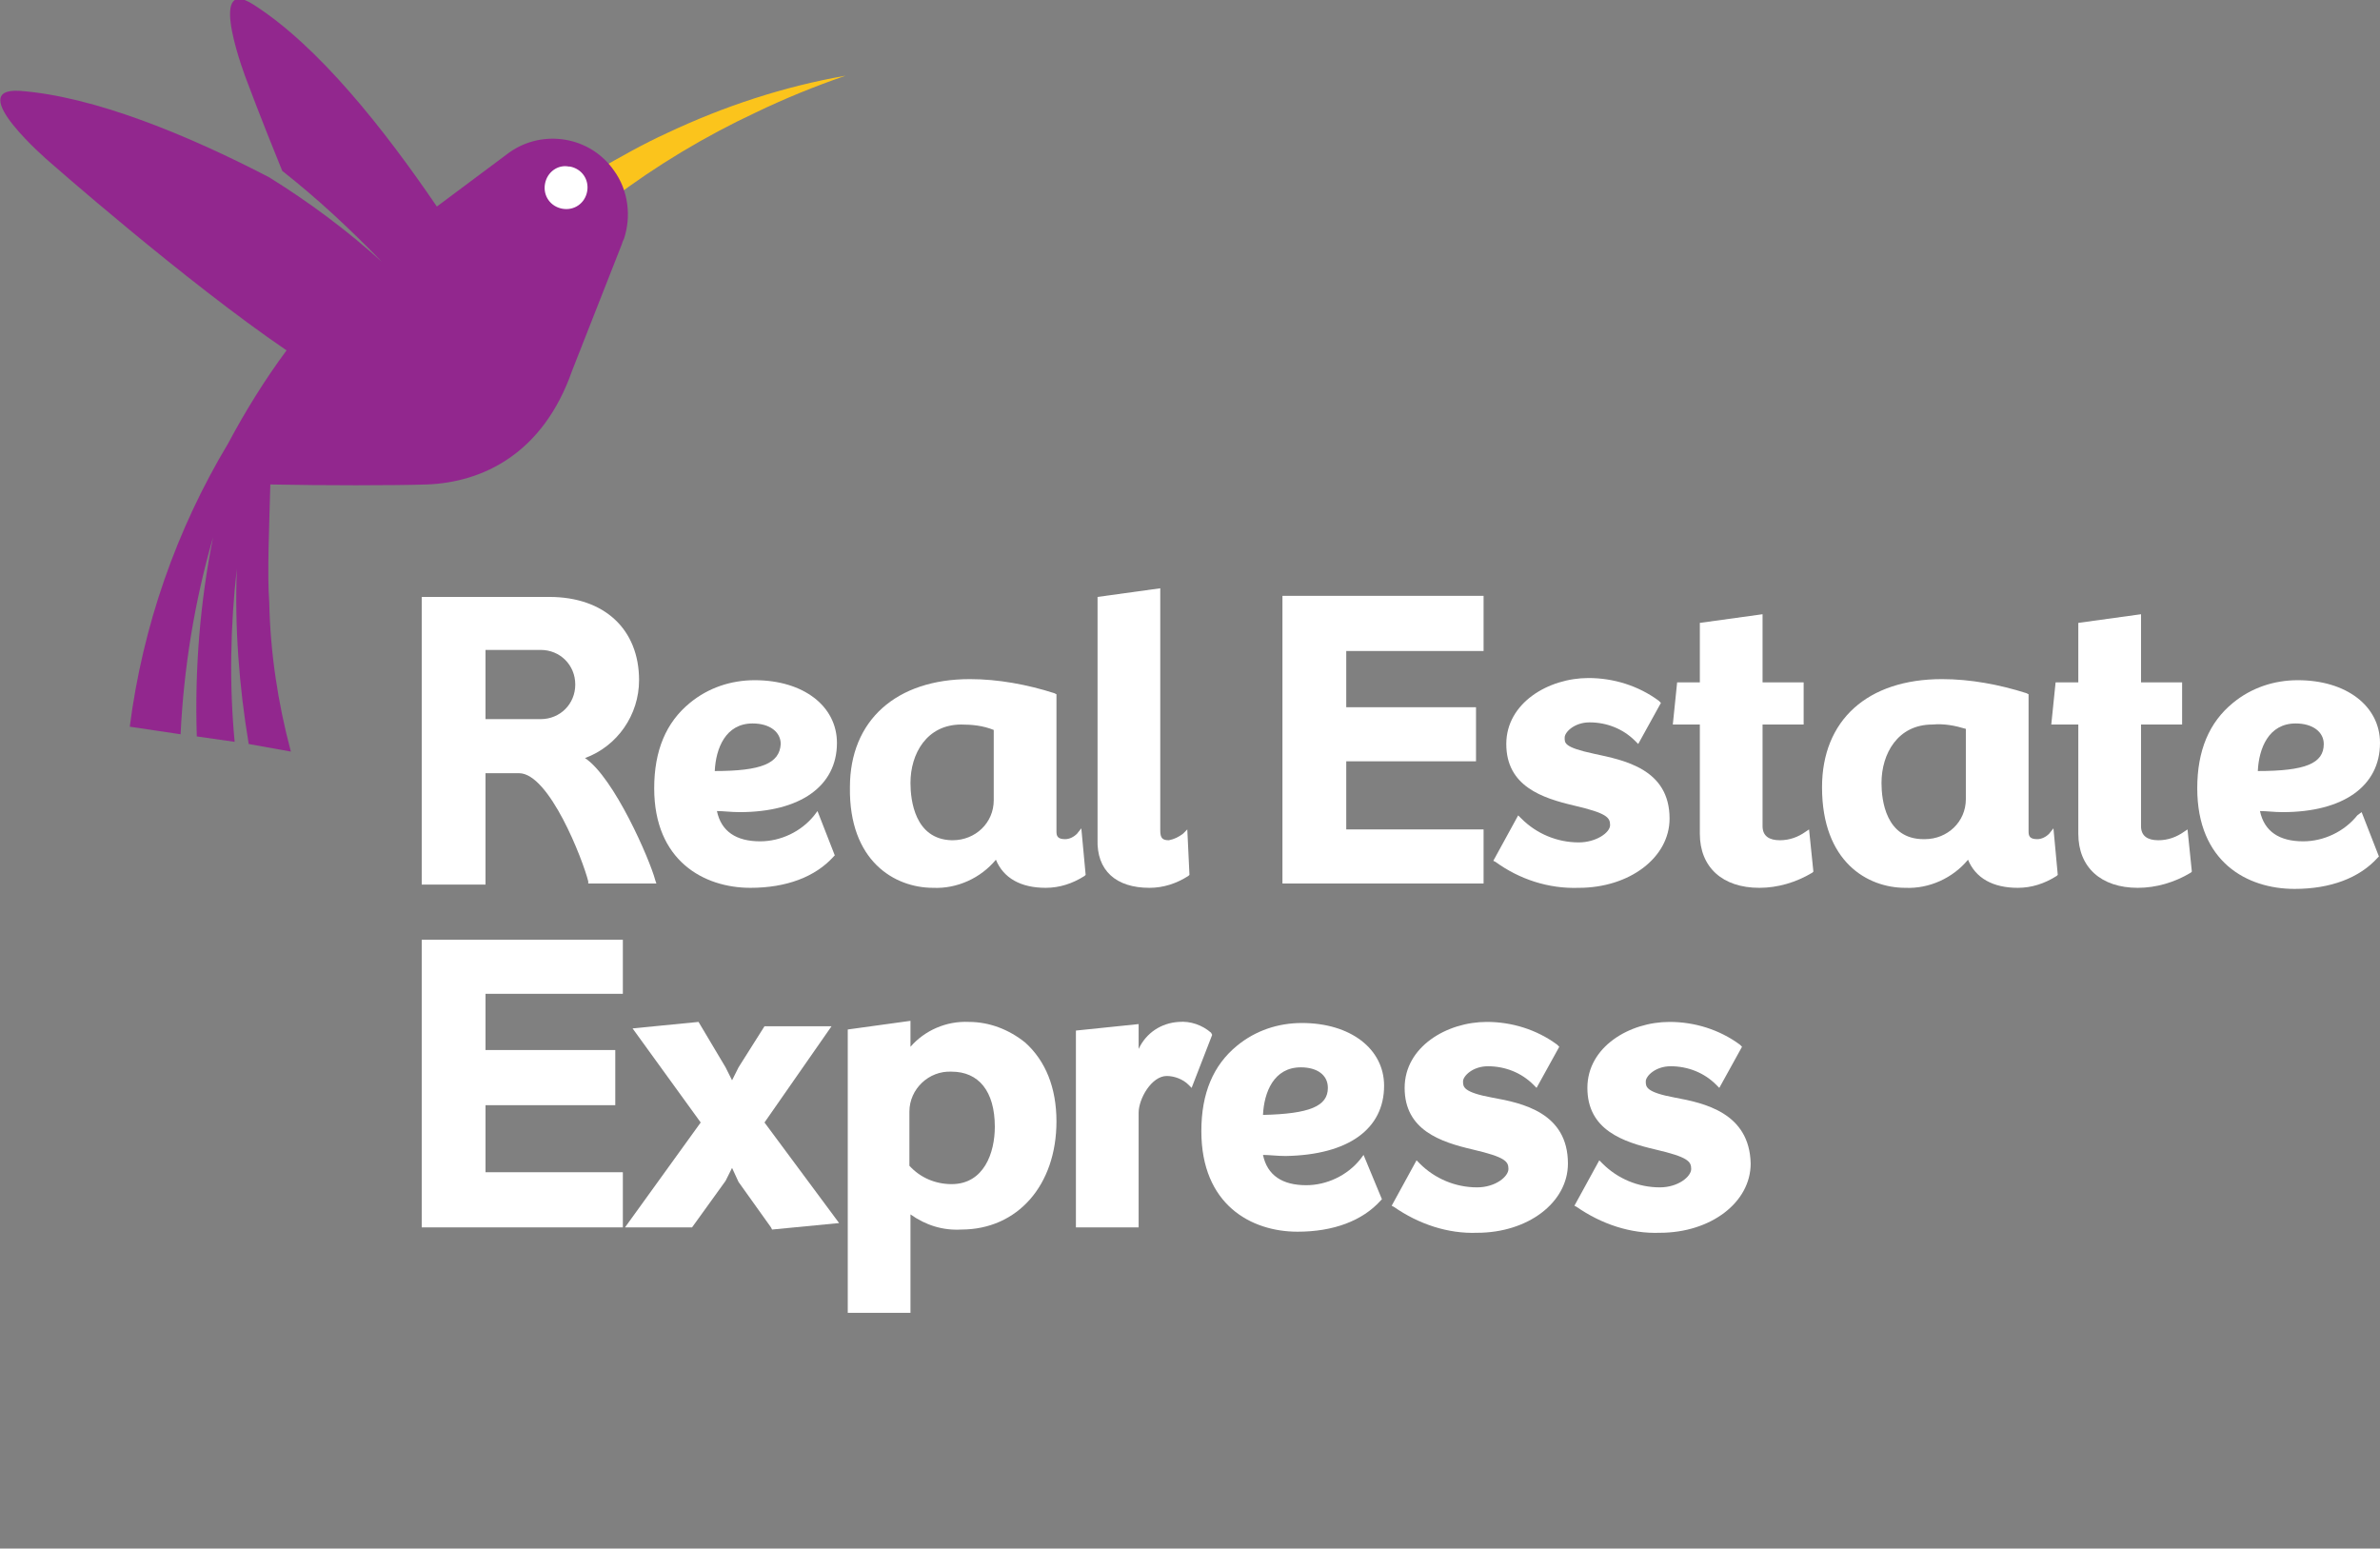 <?xml version="1.0" encoding="utf-8"?>
<!-- Generator: Adobe Illustrator 21.0.0, SVG Export Plug-In . SVG Version: 6.00 Build 0)  -->
<svg version="1.1" id="Layer_1" xmlns="http://www.w3.org/2000/svg" xmlns:xlink="http://www.w3.org/1999/xlink" x="0px" y="0px"
	 viewBox="0 0 220.1 143.2" style="enable-background:new 0 0 220.1 143.2;" xml:space="preserve">
<rect x="0" y="0" width="220.1" height="143.2" fill="#808080" stroke="none"/>
<style type="text/css">
	.st0{fill:#FBC41C;}
	.st1{fill:#92278E;}
	.st2{fill:#FFFFFF;}
</style>
<title>rex-logo</title>
<path class="st0" d="M61.7,12.3c-2.2,1-4.3,2.2-6.4,3.4l1.3,2.7c4.1-3.1,8.6-5.8,13.3-8C72.6,9.1,75.3,8,78.2,7
	C72.5,8,67,9.8,61.7,12.3z"/>
<path class="st1" d="M1.8,8.4c6.9,0.5,15.6,4.1,23.1,8c3.7,2.3,7.2,4.9,10.4,7.8c-2.9-3-5.9-5.8-9.2-8.4c-2-4.9-3.3-8.4-3.3-8.4
	s-3.8-9.8,0.6-7c6,3.8,12.1,11.5,17,18.7l6.7-5c3.1-2.2,7.5-1.5,9.7,1.7c1.3,1.8,1.6,4.2,0.9,6.3l0,0l-0.1,0.2l-0.1,0.3l-4.6,11.7
	c-2.7,7.7-8.3,10.3-13.4,10.5c-3.1,0.1-9.7,0.1-14.5,0c-0.1,3.9-0.3,8.3-0.1,10.9c0.1,4.7,0.8,9.3,2,13.8L23,68.8
	c-0.9-5.4-1.3-10.8-1.1-16.2l0,0l0,0c-0.6,5.3-0.7,10.7-0.2,16l-3.5-0.5c-0.2-6.2,0.3-12.4,1.5-18.4l0,0l0,0c-1.7,5.9-2.7,12-3,18.2
	l-4.7-0.7c1.2-9.3,4.3-18.2,9.1-26.2c1.6-3,3.4-5.9,5.4-8.6c-9.4-6.4-22-17.5-22-17.5S-3.4,8.1,1.8,8.4"/>
<path class="st2" d="M50.4,17c-0.2,1.1,0.5,2.1,1.6,2.3c1.1,0.2,2.1-0.5,2.3-1.6s-0.5-2.1-1.6-2.3c0,0,0,0-0.1,0
	C51.6,15.2,50.6,15.9,50.4,17"/>
<path class="st2" d="M44.9,71.5H48c2.8,0,5.9,8,6.4,10v0.2h6.3l-0.1-0.3c-0.5-1.9-3.8-9.5-6.5-11.3c3-1.1,5-4,5-7.2
	c0-4.7-3.2-7.7-8.3-7.7H39v26.6h5.9L44.9,71.5L44.9,71.5z M44.9,60.1H50c1.8,0,3.2,1.4,3.2,3.2c0,1.8-1.4,3.2-3.2,3.2h-5.1V60.1
	L44.9,60.1z"/>
<path class="st2" d="M69.4,82.1c3.3,0,6-1,7.7-2.9l0.1-0.1L75.6,75l-0.3,0.4c-1.2,1.5-3.1,2.4-5,2.4c-2.2,0-3.6-0.9-4-2.8
	c0.6,0,1.3,0.1,2.1,0.1c5.6,0,9-2.4,9-6.4c0-3.4-3.1-5.8-7.6-5.8c-2.2,0-4.3,0.7-6,2.1c-2.2,1.8-3.3,4.4-3.3,7.9
	C60.5,79.6,65.1,82.1,69.4,82.1z M66.1,71.3c0.1-2.1,1-4.4,3.5-4.4c1.6,0,2.6,0.8,2.6,1.9C72.1,70.6,70.4,71.3,66.1,71.3z"/>
<path class="st2" d="M86.3,82.1c2.2,0.1,4.4-0.9,5.8-2.6c0.7,1.7,2.3,2.6,4.6,2.6c1.3,0,2.5-0.4,3.6-1.1l0.1-0.1l-0.4-4.3l-0.4,0.5
	c-0.3,0.3-0.7,0.5-1.1,0.5c-0.7,0-0.8-0.3-0.8-0.7V64.2l-0.2-0.1c-2.5-0.8-5.2-1.3-7.8-1.3c-6.8,0-11.1,3.8-11.1,10
	C78.5,79.6,82.7,82.1,86.3,82.1z M84.2,72.4c0-2.7,1.5-5.4,4.7-5.4c1,0,2,0.1,3,0.5v6.5c0,2.1-1.7,3.7-3.8,3.7c0,0,0,0-0.1,0
	C84.6,77.6,84.2,74,84.2,72.4z"/>
<path class="st2" d="M106.3,82.1c1.3,0,2.5-0.4,3.6-1.1l0.1-0.1l-0.2-4.2l-0.4,0.4c-0.4,0.3-0.8,0.5-1.3,0.6c-0.6,0-0.8-0.2-0.8-0.9
	V54.4l-5.8,0.8v22.4C101.4,80.5,103.2,82.1,106.3,82.1z"/>
<polygon class="st2" points="137.2,76.7 124.5,76.7 124.5,70.4 136.5,70.4 136.5,65.4 124.5,65.4 124.5,60.2 137.2,60.2 137.2,55.1 
	118.6,55.1 118.6,81.7 137.2,81.7 "/>
<path class="st2" d="M146,77.9c-2,0-3.9-0.8-5.3-2.2l-0.3-0.3l-2.3,4.2l0.2,0.1c2.2,1.6,4.9,2.5,7.7,2.4c4.7,0,8.4-2.8,8.4-6.4
	c0-4.6-4.2-5.4-7-6s-2.7-1-2.7-1.5s0.9-1.4,2.3-1.4c1.6,0,3.1,0.6,4.2,1.7l0.3,0.3l2.1-3.8l-0.2-0.2c-1.9-1.4-4.2-2.1-6.5-2.1
	c-3.7,0-7.6,2.3-7.6,6.1c0,3.9,3.3,5,6.3,5.7s3.3,1.1,3.3,1.8S147.6,77.9,146,77.9z"/>
<path class="st2" d="M167,76.9c-0.7,0.5-1.5,0.8-2.4,0.8c-1,0-1.6-0.4-1.6-1.3V67h3.8v-3.9h-3.8v-6.3l-5.8,0.8v5.5h-2.1l-0.4,3.9
	h2.5v10.1c0,3.1,2.1,5,5.5,5c1.7,0,3.4-0.5,4.9-1.4l0.1-0.1l-0.4-3.9L167,76.9z"/>
<path class="st2" d="M189.5,77.1c-0.3,0.3-0.7,0.5-1.1,0.5c-0.7,0-0.8-0.3-0.8-0.7V64.2l-0.2-0.1c-2.5-0.8-5.2-1.3-7.8-1.3
	c-6.9,0-11.1,3.8-11.1,10c0,6.9,4.2,9.3,7.7,9.3c2.2,0.1,4.4-0.9,5.8-2.6c0.7,1.7,2.3,2.6,4.6,2.6c1.3,0,2.5-0.4,3.6-1.1l0.1-0.1
	l-0.4-4.3L189.5,77.1z M181.8,67.4v6.5c0,2.1-1.7,3.7-3.8,3.7c0,0,0,0-0.1,0c-3.5,0-3.9-3.6-3.9-5.2c0-2.7,1.5-5.4,4.7-5.4
	C179.8,66.9,180.8,67.1,181.8,67.4L181.8,67.4z"/>
<path class="st2" d="M202,76.9c-0.7,0.5-1.5,0.8-2.4,0.8c-1,0-1.6-0.4-1.6-1.3V67h3.8v-3.9h-3.8v-6.3l-5.8,0.8v5.5h-2.1l-0.4,3.9
	h2.5v10.1c0,3.1,2.1,5,5.5,5c1.7,0,3.4-0.5,4.9-1.4l0.1-0.1l-0.4-3.9L202,76.9z"/>
<path class="st2" d="M218,75.4c-1.2,1.5-3.1,2.4-5,2.4c-2.2,0-3.6-0.9-4-2.8c0.6,0,1.3,0.1,2.1,0.1c5.6,0,9-2.4,9-6.4
	c0-3.4-3.1-5.8-7.6-5.8c-2.2,0-4.3,0.7-6,2.1c-2.2,1.8-3.3,4.4-3.3,7.9c0,6.8,4.6,9.3,9,9.3c3.3,0,6-1,7.7-2.9l0.1-0.1l-1.6-4.1
	L218,75.4z M208.8,71.3c0.1-2.1,1-4.4,3.5-4.4c1.6,0,2.6,0.8,2.6,1.9C214.9,70.6,213.2,71.3,208.8,71.3L208.8,71.3z"/>
<polygon class="st2" points="39,113.5 57.6,113.5 57.6,108.4 44.9,108.4 44.9,102.2 56.9,102.2 56.9,97.1 44.9,97.1 44.9,91.9 
	57.6,91.9 57.6,86.9 39,86.9 "/>
<polygon class="st2" points="76.9,94.9 70.7,94.9 68.3,98.7 67.7,99.9 67.1,98.7 64.6,94.5 58.5,95.1 64.8,103.8 57.8,113.5 
	64,113.5 67.1,109.2 67.7,108 68.3,109.3 71.3,113.5 71.4,113.7 77.6,113.1 70.7,103.8 "/>
<path class="st2" d="M94.8,96.4c-1.5-1.2-3.3-1.9-5.2-1.9c-2.1-0.1-4.1,0.8-5.4,2.3v-2.4l-5.8,0.8v26.2h5.8v-9.1
	c1.4,1,3,1.5,4.7,1.4c5.2,0,8.8-4.1,8.8-10C97.7,100.6,96.7,98.1,94.8,96.4z M92,104.2c0,2.4-1,5.3-4,5.3c-1.5,0-2.9-0.6-3.9-1.7v-5
	c0-2.1,1.8-3.8,3.9-3.7C90.5,99.1,92,100.9,92,104.2z"/>
<path class="st2" d="M112,95.5c-0.8-0.7-1.9-1.1-3-1c-1.6,0.1-3,1-3.7,2.5v-2.3l-5.8,0.6v18.2h5.8v-10.6c0-1.3,1.2-3.4,2.6-3.4
	c0.7,0,1.5,0.3,2,0.8l0.3,0.3l1.9-4.9L112,95.5z"/>
<path class="st2" d="M128,100.4c0-3.4-3.1-5.8-7.6-5.8c-2.2,0-4.3,0.7-6,2.1c-2.2,1.8-3.3,4.4-3.3,7.9c0,6.8,4.6,9.3,8.9,9.3
	c3.3,0,6-1,7.7-2.9l0.1-0.1l-1.7-4.1l-0.3,0.4c-1.2,1.5-3.1,2.4-5,2.4c-2.2,0-3.6-0.9-4-2.8c0.6,0,1.3,0.1,2.1,0.1
	C124.7,106.8,128,104.4,128,100.4z M122.8,100.6c0,1.7-1.7,2.4-6,2.5c0.1-2.1,1-4.4,3.5-4.4C121.8,98.7,122.8,99.4,122.8,100.6
	L122.8,100.6z"/>
<path class="st2" d="M138,101.5c-2.7-0.5-2.7-1-2.7-1.5s0.9-1.4,2.3-1.4c1.6,0,3.1,0.6,4.2,1.7l0.3,0.3l2.1-3.8l-0.2-0.2
	c-1.9-1.4-4.2-2.1-6.5-2.1c-3.7,0-7.6,2.3-7.6,6.1c0,3.9,3.3,5,6.3,5.7s3.3,1.1,3.3,1.8s-1.2,1.7-2.9,1.7c-2,0-3.9-0.8-5.3-2.2
	l-0.3-0.3l-2.3,4.2l0.2,0.1c2.3,1.6,5,2.5,7.7,2.4c4.7,0,8.4-2.8,8.4-6.4C145,102.9,140.8,102,138,101.5z"/>
<path class="st2" d="M154.9,101.5c-2.7-0.5-2.7-1-2.7-1.5s0.9-1.4,2.3-1.4c1.6,0,3.1,0.6,4.2,1.7l0.3,0.3l2.1-3.8l-0.2-0.2
	c-1.9-1.4-4.2-2.1-6.5-2.1c-3.7,0-7.6,2.3-7.6,6.1c0,3.9,3.3,5,6.3,5.7s3.3,1.1,3.3,1.8s-1.2,1.7-2.9,1.7c-2,0-3.9-0.8-5.3-2.2
	l-0.3-0.3l-2.3,4.2l0.2,0.1c2.3,1.6,5,2.5,7.7,2.4c4.7,0,8.4-2.8,8.4-6.4C161.8,102.9,157.6,102,154.9,101.5z"/>
</svg>
